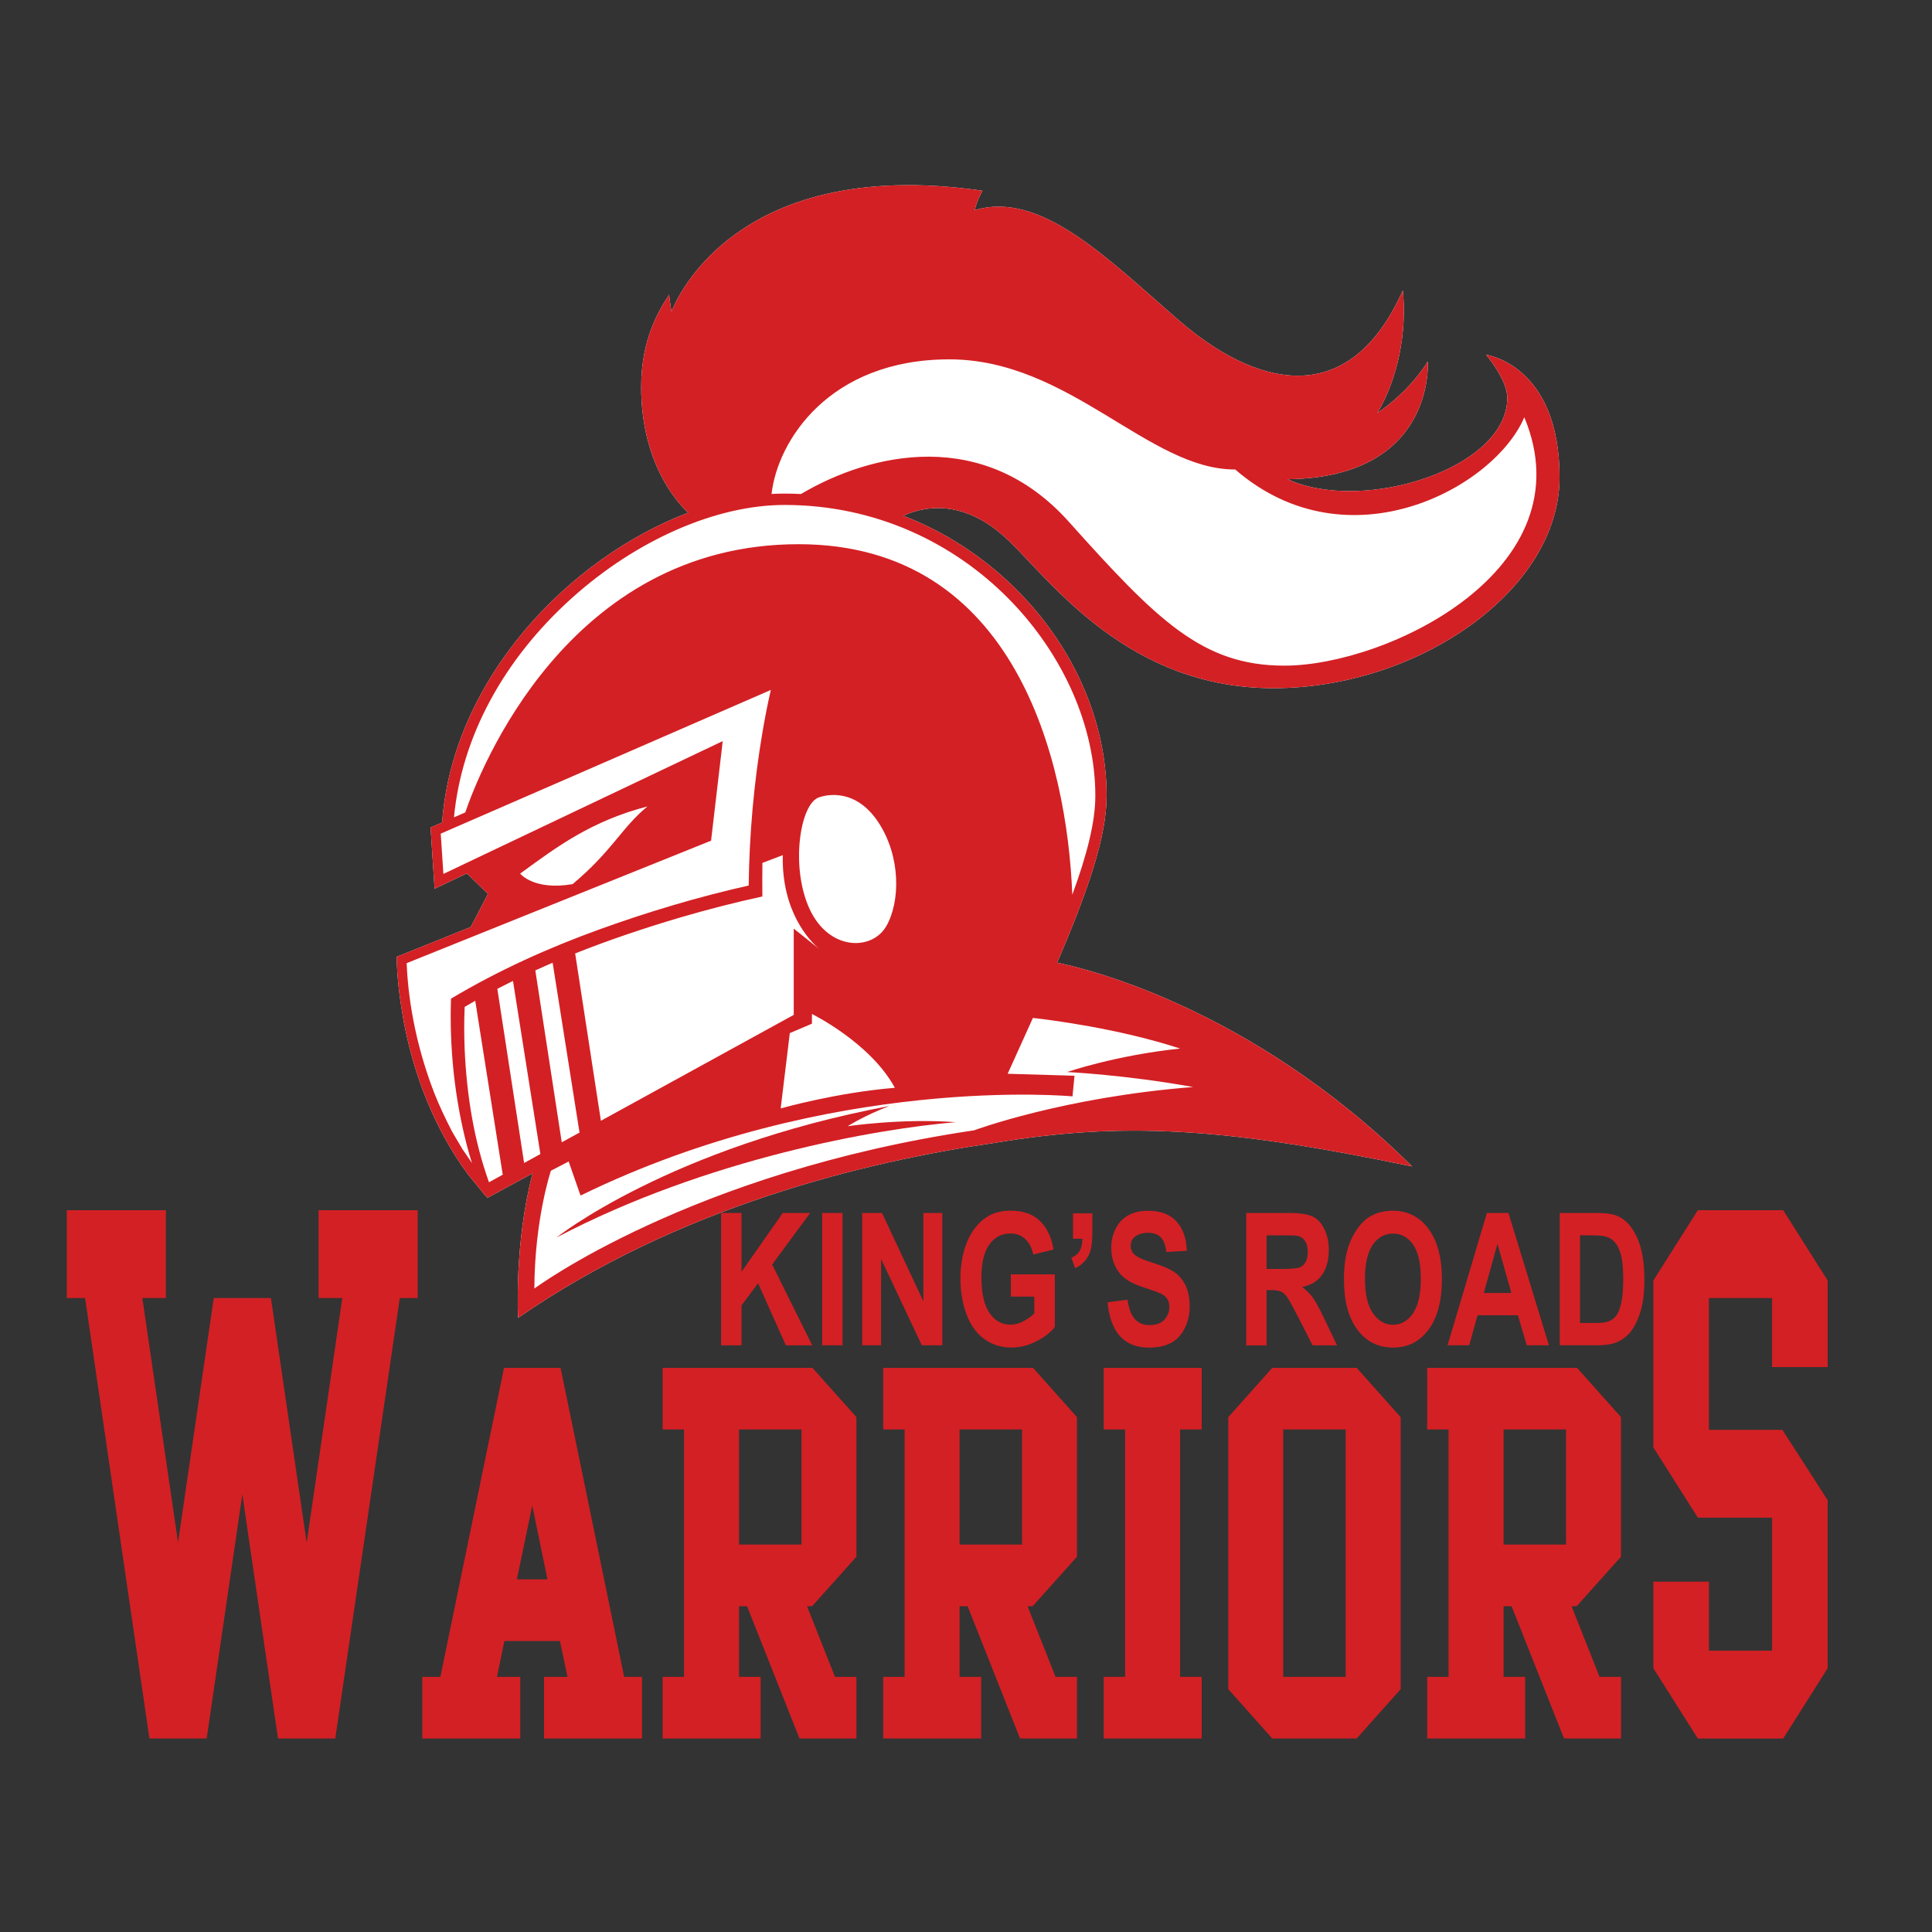 <?xml version="1.0" encoding="UTF-8"?><svg id="Layer_1" xmlns="http://www.w3.org/2000/svg" xmlns:xlink="http://www.w3.org/1999/xlink" viewBox="0 0 500 500"><rect x="0" y="0" width="500" height="500" fill="#333333" stroke="none"/><defs><style>.cls-1{fill:#fff;}.cls-2{fill:#d32024;}.cls-3{fill:none;}</style><clipPath id="clippath"><rect class="cls-3" x="524.22" y="-461.73" width="492.78" height="364.08"/></clipPath></defs><path class="cls-2" d="M186.63,348.16v-34.24h5.28v15.21l10.66-15.21h7.1l-9.84,13.34,10.38,20.91h-6.83l-7.19-16.07-4.28,5.72v10.35h-5.28Z"/><path class="cls-2" d="M212.77,348.16v-34.24h5.28v34.24h-5.28Z"/><path class="cls-2" d="M223.13,348.16v-34.24h5.14l10.7,22.87v-22.87h4.9v34.24h-5.3l-10.54-22.33v22.33h-4.9Z"/><path class="cls-2" d="M261.61,335.57v-5.77h11.38v13.64c-1.1,1.4-2.71,2.64-4.8,3.7-2.1,1.07-4.22,1.6-6.37,1.6-2.73,0-5.12-.75-7.15-2.25-2.03-1.5-3.56-3.65-4.58-6.45-1.02-2.79-1.53-5.84-1.53-9.12,0-3.57.57-6.74,1.71-9.51,1.14-2.77,2.81-4.9,5.01-6.38,1.68-1.14,3.76-1.71,6.26-1.71,3.25,0,5.78.89,7.6,2.67,1.82,1.78,3,4.25,3.52,7.39l-5.24,1.28c-.37-1.68-1.06-3.01-2.08-3.98-1.02-.97-2.29-1.46-3.81-1.46-2.31,0-4.14.96-5.5,2.87-1.36,1.92-2.04,4.76-2.04,8.53,0,4.06.69,7.11,2.07,9.15,1.38,2.03,3.19,3.05,5.42,3.05,1.1,0,2.21-.28,3.33-.85,1.11-.57,2.06-1.26,2.86-2.07v-4.34h-6.04Z"/><path class="cls-2" d="M277.69,314.01h5.01v4.7c0,1.9-.12,3.4-.37,4.5-.25,1.1-.72,2.08-1.42,2.95-.7.87-1.58,1.56-2.65,2.06l-.98-2.71c1.01-.44,1.73-1.04,2.16-1.8.43-.76.65-1.81.68-3.13h-2.43v-6.56Z"/><path class="cls-2" d="M286.66,337.02l5.14-.65c.31,2.26.94,3.92,1.88,4.98.94,1.06,2.22,1.59,3.82,1.59,1.7,0,2.98-.47,3.84-1.41.86-.94,1.29-2.04,1.29-3.31,0-.81-.18-1.5-.54-2.07-.36-.57-1-1.06-1.9-1.48-.62-.28-2.03-.78-4.23-1.5-2.83-.92-4.81-2.05-5.96-3.39-1.6-1.88-2.41-4.18-2.41-6.89,0-1.74.38-3.37,1.13-4.89.75-1.52,1.84-2.67,3.26-3.47,1.42-.79,3.13-1.19,5.14-1.19,3.28,0,5.75.94,7.41,2.83,1.66,1.88,2.53,4.4,2.61,7.54l-5.28.3c-.23-1.76-.71-3.03-1.45-3.8-.74-.77-1.86-1.16-3.34-1.16s-2.73.41-3.6,1.24c-.56.53-.84,1.24-.84,2.13,0,.81.26,1.5.78,2.08.67.73,2.28,1.5,4.85,2.29,2.57.79,4.47,1.62,5.7,2.46,1.23.85,2.19,2.01,2.89,3.48.7,1.47,1.04,3.29,1.04,5.45,0,1.96-.42,3.8-1.25,5.51-.83,1.71-2.01,2.99-3.53,3.82-1.52.83-3.42,1.25-5.69,1.25-3.31,0-5.84-1-7.61-3-1.77-2-2.83-4.92-3.17-8.75Z"/><path class="cls-2" d="M322.52,348.16v-34.24h11.11c2.79,0,4.82.31,6.09.92,1.27.61,2.28,1.71,3.04,3.28.76,1.57,1.14,3.37,1.14,5.4,0,2.57-.58,4.69-1.73,6.37-1.15,1.67-2.88,2.73-5.17,3.17,1.14.87,2.08,1.83,2.83,2.87.74,1.04,1.74,2.9,3,5.56l3.19,6.68h-6.31l-3.82-7.45c-1.36-2.66-2.28-4.34-2.78-5.03-.5-.69-1.03-1.17-1.59-1.42-.56-.26-1.44-.39-2.66-.39h-1.07v14.3h-5.28ZM327.8,328.4h3.9c2.53,0,4.11-.14,4.74-.42.63-.28,1.12-.76,1.48-1.45.36-.69.53-1.54.53-2.57,0-1.15-.23-2.08-.7-2.79-.47-.71-1.13-1.16-1.99-1.34-.43-.08-1.71-.12-3.85-.12h-4.12v8.69Z"/><path class="cls-2" d="M347.81,331.25c0-3.49.4-6.42,1.2-8.78.59-1.74,1.41-3.31,2.43-4.7,1.03-1.39,2.15-2.41,3.38-3.08,1.63-.9,3.51-1.36,5.63-1.36,3.85,0,6.93,1.57,9.25,4.7,2.31,3.13,3.47,7.48,3.47,13.06s-1.15,9.85-3.44,12.98c-2.29,3.12-5.36,4.68-9.2,4.68s-6.98-1.55-9.27-4.66c-2.29-3.11-3.44-7.38-3.44-12.84ZM353.25,331.02c0,3.88.68,6.82,2.05,8.82,1.37,2,3.1,3,5.21,3s3.83-.99,5.18-2.98c1.35-1.98,2.02-4.96,2.02-8.93s-.66-6.85-1.97-8.78-3.06-2.9-5.23-2.9-3.93.98-5.26,2.93c-1.33,1.95-2,4.9-2,8.84Z"/><path class="cls-2" d="M400.86,348.16h-5.74l-2.28-7.78h-10.45l-2.16,7.78h-5.6l10.18-34.24h5.58l10.47,34.24ZM391.14,334.62l-3.6-12.71-3.53,12.71h7.13Z"/><path class="cls-2" d="M403.64,313.92h9.65c2.18,0,3.83.22,4.98.65,1.53.59,2.85,1.64,3.94,3.15,1.09,1.51,1.93,3.36,2.5,5.55.57,2.19.86,4.89.86,8.09,0,2.82-.27,5.25-.8,7.29-.65,2.49-1.59,4.51-2.8,6.05-.92,1.17-2.15,2.08-3.71,2.73-1.17.48-2.72.72-4.67.72h-9.93v-34.24ZM408.91,319.71v22.68h3.94c1.47,0,2.54-.11,3.19-.33.86-.28,1.57-.75,2.13-1.42.56-.67,1.02-1.77,1.38-3.31.36-1.53.54-3.62.54-6.27s-.18-4.68-.54-6.1c-.36-1.42-.86-2.52-1.5-3.32-.64-.79-1.46-1.33-2.44-1.61-.74-.22-2.18-.33-4.33-.33h-2.37Z"/><path class="cls-2" d="M108.09,335.93h-4.62l-16.7,113.99h-14.82l-9.23-63.19-9.23,63.19h-14.82l-16.65-113.99h-4.73v-22.73h25.64v22.73h-6.09l9.24,63.26,9.24-63.26h14.8l9.25,63.33,9.22-63.33h-6.14v-22.73h25.64v22.73Z"/><path class="cls-2" d="M166.15,449.92h-25.36v-15.95h6.08l-1.96-9.28h-14.38l-1.91,9.28h6.03v15.95h-25.36v-15.95h4.68l16.47-79.96h14.64l16.46,79.96h4.62v15.95ZM141.68,408.74l-3.93-19.1-3.98,19.1h7.92Z"/><path class="cls-2" d="M221.65,449.92h-14.74l-13.57-34.23h-2.08v18.28h5.59v15.95h-25.36v-15.95h5.54v-64.02h-5.54v-15.95h38.77l11.38,12.75v36.13l-11.46,12.8-1.32.02,7.24,18.27h5.54v15.95ZM207.42,399.74v-29.79h-16.16v29.79h16.16Z"/><path class="cls-2" d="M278.73,449.92h-14.74l-13.57-34.23h-2.08v18.28h5.59v15.95h-25.36v-15.95h5.54v-64.02h-5.54v-15.95h38.77l11.38,12.75v36.13l-11.46,12.8-1.32.02,7.24,18.27h5.54v15.95ZM264.5,399.74v-29.79h-16.16v29.79h16.16Z"/><path class="cls-2" d="M311,449.92h-25.36v-15.95h5.54v-64.02h-5.54v-15.95h25.36v15.95h-5.59v64.02h5.59v15.95Z"/><path class="cls-2" d="M362.49,437.16l-11.38,12.76h-21.85l-11.38-12.76v-70.4l11.38-12.76h21.85l11.38,12.76v70.4ZM348.26,433.97v-64.02h-16.16v64.02h16.16Z"/><path class="cls-2" d="M419.51,449.92h-14.74l-13.57-34.23h-2.08v18.28h5.59v15.95h-25.36v-15.95h5.54v-64.02h-5.54v-15.95h38.78l11.38,12.75v36.13l-11.46,12.8-1.32.02,7.24,18.27h5.55v15.95ZM405.28,399.74v-29.79h-16.16v29.79h16.16Z"/><path class="cls-2" d="M473,431.74l-11.51,18.19h-22.09l-11.51-18.19v-22.41h14.39v17.86h16.34v-34.42h-19.22l-11.51-18.19v-43.19l11.51-18.19h22.09l11.51,18.19v22.41h-14.39v-17.86h-16.34v34.1h19.01l11.71,18.19v43.52Z"/><path class="cls-1" d="M261.05,139.9c11.32,11,31.12,38.2,68.53,38.2s74.03-25.31,74.03-54.54-19.02-31.75-19.02-31.75c0,0,5.5,6.44,5.5,11.16,0,18.23-37.09,30.02-56.9,21.06,38.51-.47,36.31-30.49,36.31-30.49,0,0-4.09,7.23-13.05,13.36,5.34-8.96,7.7-20.91,6.6-31.75-14.46,32.38-39.3,23.89-57.84,7.86-18.55-16.03-35.84-33.79-52.97-28.61.63-2.67,2.04-5.03,2.04-5.03-66.17-9.59-80.48,31.28-80.48,31.28,0,0-.42-2.2-.63-4.4-2.51,3.88-7.23,11.32-7.23,23.89,0,20.15,9.77,30.36,12.16,32.55-30.92,11.73-60.98,43.09-63.68,80.18l-2.19.95s-.8.35-.8.35l.06.88.86,13.12.12,1.83,1.66-.79s5.57-2.65,6.7-3.18l5.45,5.31-4.44,8.56-18.37,7.39s-.8.32-.8.32c.06,5.72.86,11.46,1.87,17.06,2.69,13.98,8.04,27.66,16.51,39.17,1.15,1.44,3.35,4.08,4.5,5.54,0,0,.02,0,.04-.02l.58.63,11.68-6.34c-4.82,18.13-3.77,37.41-3.77,37.41,41.5-28.71,89.91-40.45,123.23-45.27,32.9-5.45,58.68-4.19,108.14,6.08-42.41-42.02-86.47-51.66-91.87-52.71,8-18.68,12.81-32.59,12.81-43.22,0-19.34-8.68-38.97-23.82-53.84-8.37-8.22-18.16-14.51-28.82-18.63,6.83-3.1,16.9-3.63,27.27,6.45Z"/><path class="cls-2" d="M219.36,291.47s4.44-2.83,10.83-5.24c-56.9,10.69-86.16,34.03-86.16,34.03,38.95-20.46,83.02-28.16,103.35-29.84-14.15-1.05-28.02,1.05-28.02,1.05Z"/><path class="cls-2" d="M261.05,139.9c11.32,11,31.12,38.2,68.53,38.2s74.03-25.31,74.03-54.54-19.02-31.75-19.02-31.75c0,0,5.5,6.44,5.5,11.16,0,18.23-37.09,30.02-56.9,21.06,38.51-.47,36.31-30.49,36.31-30.49,0,0-4.09,7.23-13.05,13.36,5.34-8.96,7.7-20.91,6.6-31.75-14.46,32.38-39.3,23.89-57.84,7.86-18.55-16.03-35.84-33.79-52.97-28.61.63-2.67,2.04-5.03,2.04-5.03-66.17-9.59-80.48,31.28-80.48,31.28,0,0-.42-2.2-.63-4.4-2.51,3.88-7.23,11.32-7.23,23.89,0,20.15,9.77,30.36,12.16,32.55-30.92,11.73-60.98,43.09-63.68,80.18l-2.19.95s-.8.35-.8.35l.06.88.86,13.12.12,1.83,1.66-.79s5.57-2.65,6.7-3.18l5.45,5.31-4.44,8.56-18.37,7.39s-.8.32-.8.32c.06,5.72.86,11.46,1.87,17.06,2.69,13.98,8.04,27.66,16.51,39.17,1.15,1.44,3.35,4.08,4.5,5.54,0,0,.02,0,.04-.02l.58.63,11.68-6.34c-4.82,18.13-3.77,37.41-3.77,37.41,41.5-28.71,89.91-40.45,123.23-45.27,32.9-5.45,58.68-4.19,108.14,6.08-42.41-42.02-86.47-51.66-91.87-52.71,8-18.68,12.81-32.59,12.81-43.22,0-19.34-8.68-38.97-23.82-53.84-8.37-8.22-18.16-14.51-28.82-18.63,6.83-3.1,16.9-3.63,27.27,6.45ZM167.58,208.69c-6.76,5.55-9.01,11.42-19.39,20.12-10.06,1.73-13.57-2.72-13.57-2.72,9.59-7.02,18.44-13.62,32.96-17.39ZM119.69,297.44c-.69-1.27-2.34-3.87-2.98-5.15-1.41-2.73-3.02-6.15-4.16-9.01-4.23-10.79-6.82-22.44-7.31-34.01l78.09-31.42.69-.28.09-.74,2.67-22.79.26-2.24-2.04.97-70.25,33.4-.69-10.42,85.43-37.19c-.85,3.67-1.55,7.34-2.18,11.04-2.22,13.07-3.38,26.31-3.55,39.57-13.09,2.95-25.86,6.76-38.47,11.3-13.36,4.82-26.35,10.69-38.57,17.98-.42,12.81.91,25.57,4.1,37.96.39,1.54.85,3.07,1.33,4.59-.86-1.25-1.94-2.87-2.44-3.56ZM120.26,260.58c.91-.53,1.82-1.06,2.73-1.58l7.12,45.01-3.56,1.96c-3.94-10.98-5.76-22.64-6.29-34.27-.15-3.71-.18-7.47,0-11.12ZM143.02,249.16l6.96,43.95-4.6,2.52-6.84-44.49c1.49-.68,2.98-1.34,4.48-1.98ZM132.76,253.86l7.09,44.81-4.21,2.31-6.93-45.07c1.34-.7,2.69-1.38,4.05-2.05ZM212.71,246.15s0,0-.01-.01c0,0,.02.02.02.02h0ZM204.39,267.37l5.74-2.44v-2.51s15.09,7.39,21.46,19.1c-15.25,1.26-29.55,5.34-29.55,5.34l2.36-19.49ZM229.35,239.71c-3.67,6.39-14.78,6.39-19.8-4.4-5.03-10.79-2.54-27.16,2.31-28.92,2.31-.84,9.75-2.31,15.51,6.5,5.76,8.8,5.66,20.43,1.99,26.83ZM211.99,245.58c-2.24-1.79-5.44-4.38-6.57-5.25v22.32l-49.91,27.41-6.66-43.31c8.9-3.54,18-6.59,27.17-9.3,7.04-2.06,14.16-3.9,21.28-5.44-.02-2.89-.03-5.79.01-8.69l5.27-2.01c-.33,14.72,7.04,22.23,9.41,24.26ZM305.43,271.36c-16.87,1.78-29.24,6.08-29.24,6.08,0,0,15.19.73,32.59,3.88-33.64,2.62-56.69,11.21-56.69,11.21-73.4,10.85-113.8,40.95-113.8,40.95.08-18,4.28-30.49,4.28-30.49l4.6-2.4,3.07,8.82c64.76-31.65,127.32-25.67,127.32-25.67l.52-5.34-17.3-.51.03-.06c2.29-5.05,4.46-9.83,6.51-14.39,4.78.54,22.21,2.75,38.12,7.93ZM283.47,205.91c0,6.85-2.15,15.27-5.96,25.65-1.33-34.27-14.57-90.72-70.85-90.72-59.88,0-82.68,58.96-86.25,69.42l-2.92,1.27c1.95-20.71,12.75-40.81,30.57-56.81,16.77-15.05,37.33-24.04,54.99-24.04,47.39,0,80.42,39.65,80.42,75.24ZM207.32,127.85c-1.42-.07-2.84-.11-4.27-.11-1.11,0-2.24.04-3.37.1,1.54-13.77,14.94-34.84,46.01-34.84s51.66,28.61,73.98,28.5c29.24,25.31,67.12,4.72,74.82-13.52,16.35,39.3-35.37,64.29-62.09,64.29-21.22,0-32.85-11.63-55.8-37.25-22.03-24.59-51.14-17.9-69.29-7.18Z"/></svg>